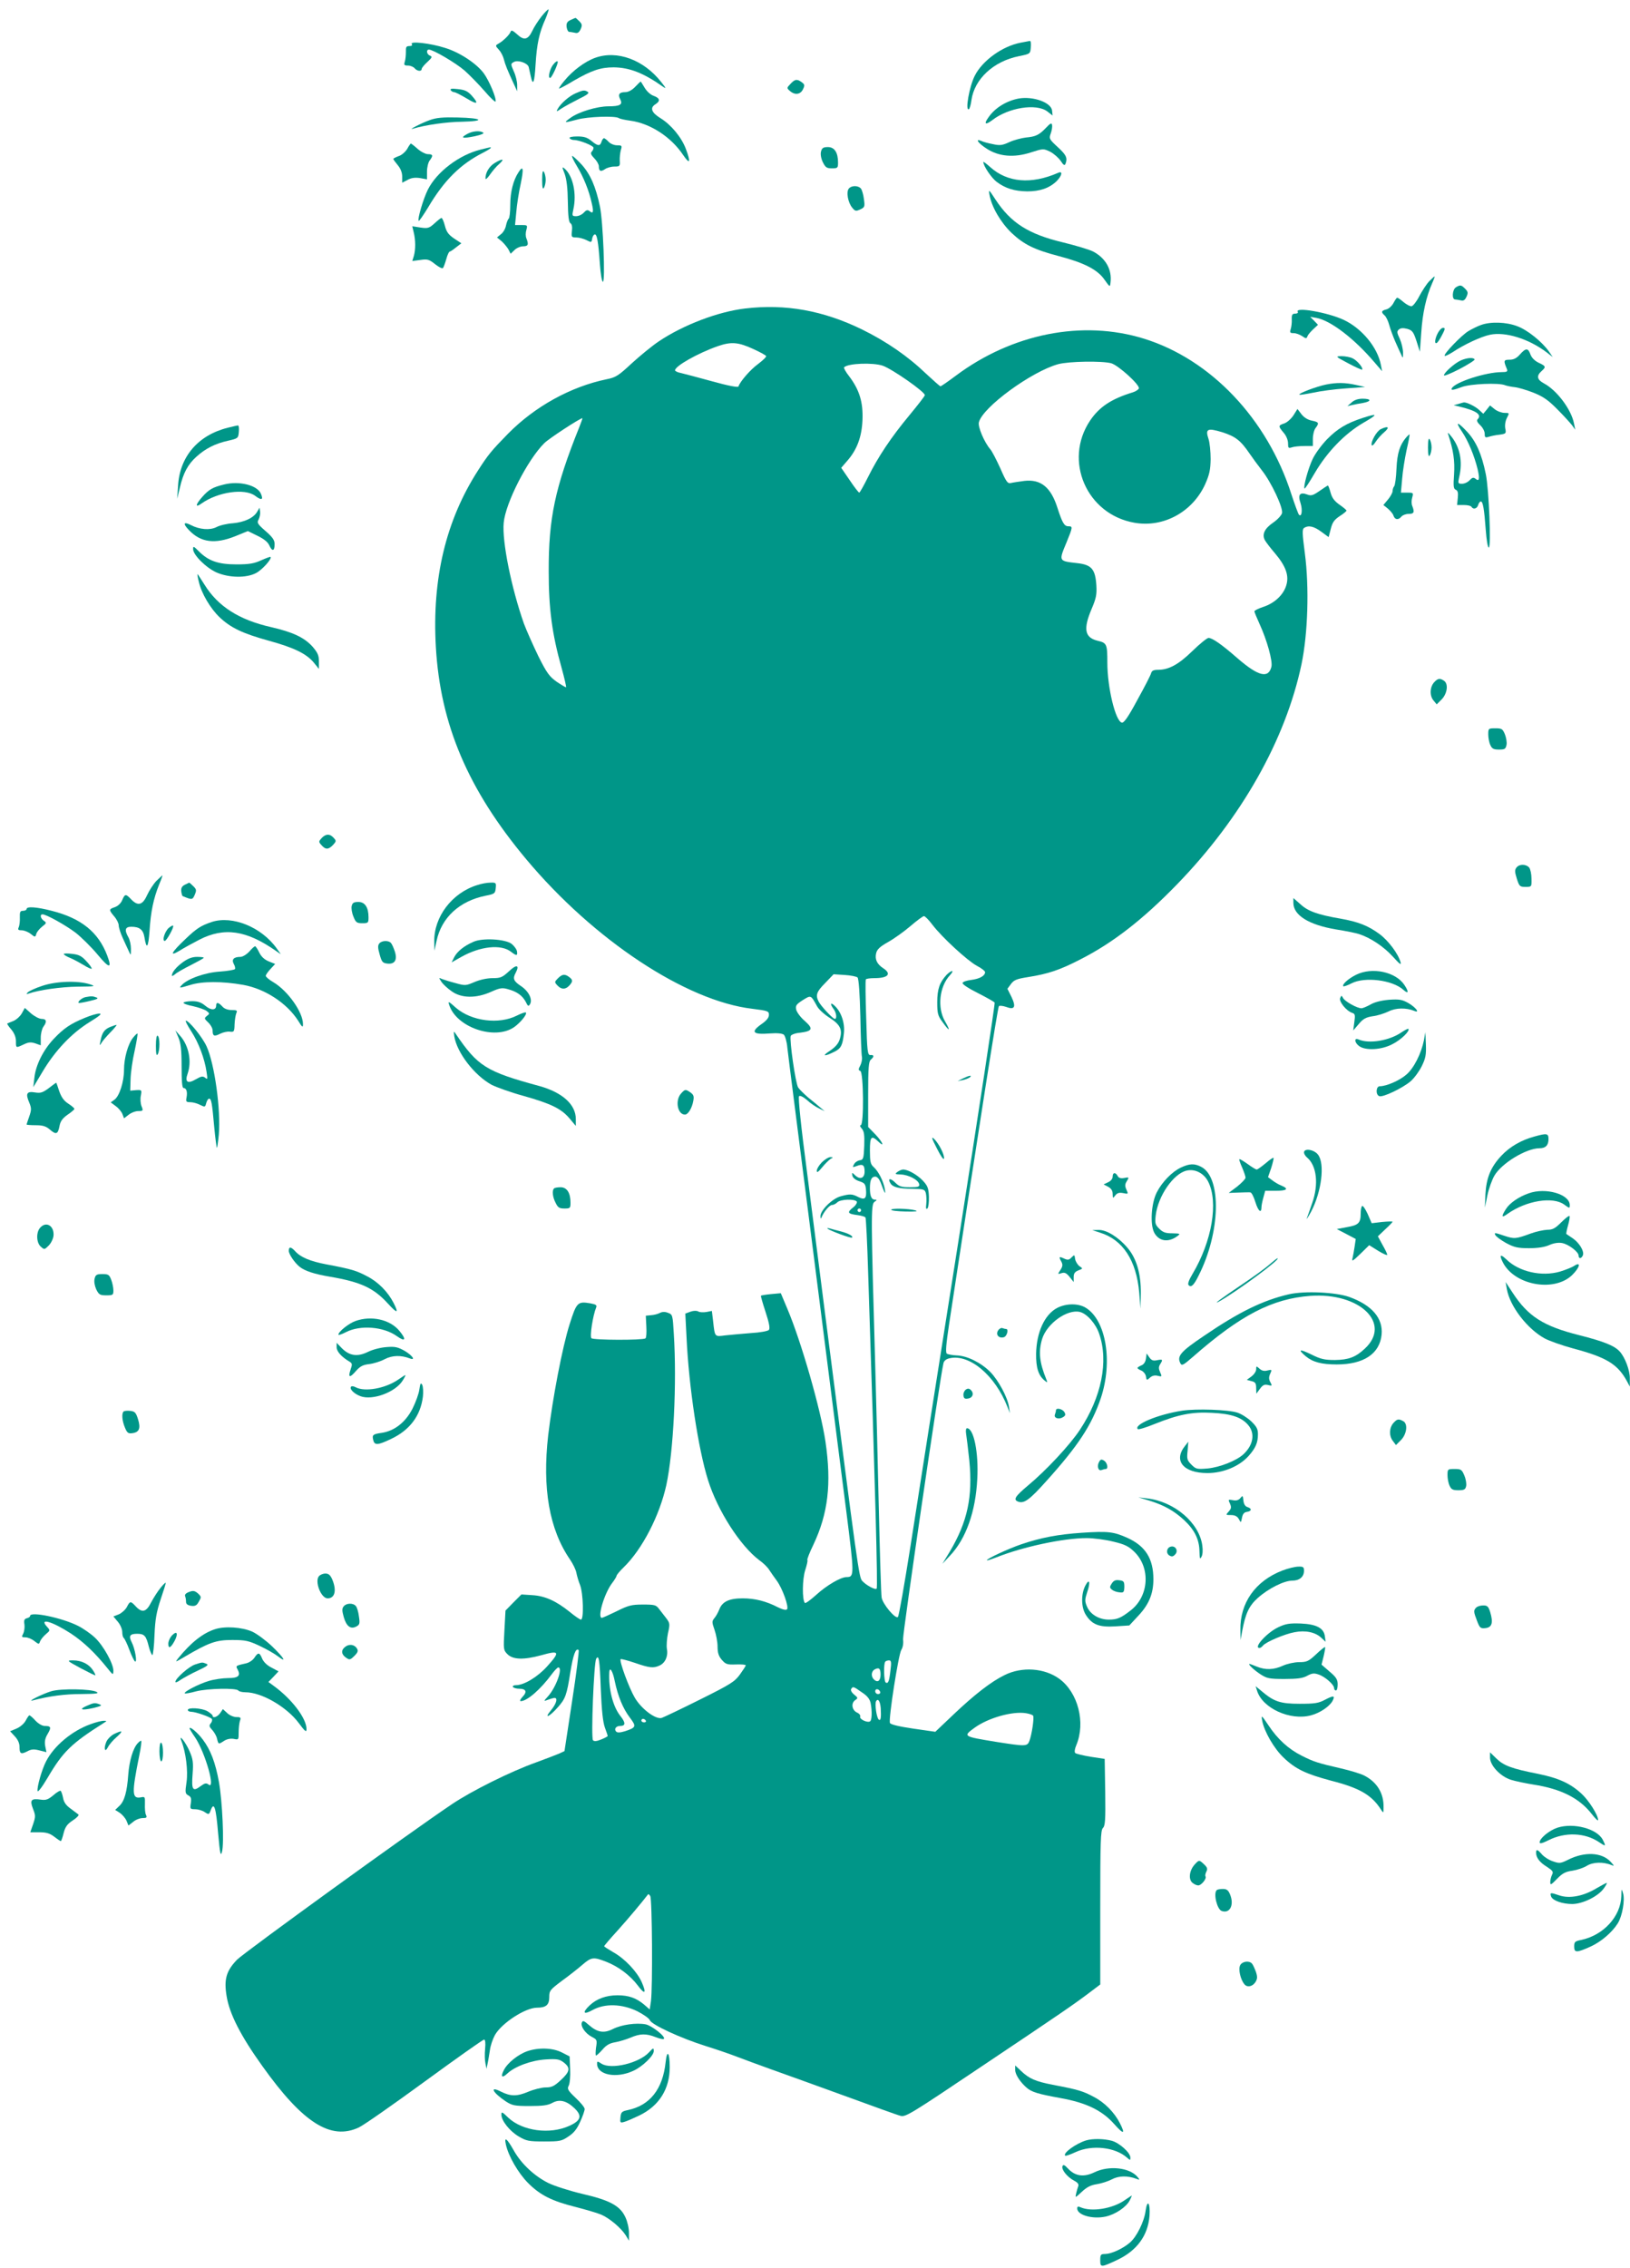 <?xml version="1.0" standalone="no"?>
<!DOCTYPE svg PUBLIC "-//W3C//DTD SVG 20010904//EN"
 "http://www.w3.org/TR/2001/REC-SVG-20010904/DTD/svg10.dtd">
<svg version="1.0" xmlns="http://www.w3.org/2000/svg"
 width="920pt" height="1280pt" viewBox="0 0 920 1280"
 preserveAspectRatio="xMidYMid meet">
<g transform="translate(0,1280) scale(0.1,-0.1)"
fill="#009688" stroke="none">
<path d="M3057 12708 c-19 -24 -43 -61 -53 -83 -24 -50 -47 -55 -86 -18 -24
21 -32 25 -36 14 -6 -17 -40 -51 -68 -67 -19 -11 -19 -12 2 -35 12 -13 24 -37
28 -54 7 -28 18 -57 59 -145 l16 -35 0 35 c0 19 -8 54 -19 77 -18 42 -18 43 0
53 23 13 77 -5 84 -28 2 -10 7 -32 11 -49 13 -63 22 -41 28 65 7 113 20 177
56 256 11 27 19 51 17 53 -2 2 -20 -15 -39 -39z"/>
<path d="M3220 12687 c-19 -9 -24 -18 -22 -39 2 -16 9 -28 15 -28 7 0 21 -3
32 -5 15 -4 23 1 32 20 10 22 9 29 -8 46 -10 10 -20 19 -21 18 -2 0 -14 -6
-28 -12z"/>
<path d="M5760 12559 c-103 -20 -215 -101 -258 -186 -31 -60 -56 -203 -33
-189 4 3 11 26 14 51 17 119 124 219 268 248 64 13 64 13 67 50 2 20 0 37 -5
36 -4 -1 -28 -5 -53 -10z"/>
<path d="M2324 12552 c5 -8 0 -12 -14 -12 -17 0 -20 -6 -19 -32 0 -18 -2 -43
-6 -55 -6 -20 -4 -23 18 -23 13 0 30 -7 37 -15 14 -17 40 -20 40 -4 0 5 14 23
32 39 27 25 29 30 15 36 -19 7 -23 34 -6 34 24 0 151 -75 201 -118 29 -26 80
-78 113 -116 32 -38 61 -64 62 -59 6 18 -36 118 -67 160 -41 55 -136 118 -219
143 -81 26 -198 39 -187 22z"/>
<path d="M3360 12474 c-59 -21 -128 -73 -174 -129 -21 -25 -34 -45 -30 -45 4
0 42 20 83 45 101 58 151 75 225 75 88 -1 167 -31 276 -108 22 -15 21 -12 -8
25 -99 126 -249 181 -372 137z"/>
<path d="M3122 12435 c-19 -24 -31 -75 -17 -75 9 0 46 81 43 92 -2 6 -14 -1
-26 -17z"/>
<path d="M4462 12327 c-22 -23 -22 -24 -4 -40 28 -25 60 -21 74 9 11 22 10 28
-7 40 -26 19 -38 18 -63 -9z"/>
<path d="M3585 12310 c-18 -19 -39 -30 -56 -30 -34 0 -43 -13 -28 -41 15 -29
-1 -39 -67 -39 -65 0 -169 -32 -214 -65 -40 -29 -39 -30 37 -10 60 17 214 22
235 9 7 -5 36 -11 65 -15 113 -15 231 -92 299 -194 38 -56 44 -42 15 35 -25
66 -83 136 -143 173 -52 32 -61 59 -28 79 28 18 25 34 -10 47 -17 5 -39 25
-51 45 -12 20 -22 36 -23 36 -1 0 -15 -13 -31 -30z"/>
<path d="M2544 12291 c4 -6 13 -11 19 -11 7 0 38 -16 70 -35 62 -38 72 -32 29
16 -22 24 -38 32 -76 36 -36 4 -47 3 -42 -6z"/>
<path d="M3250 12274 c-38 -16 -85 -58 -102 -88 -10 -18 -8 -18 23 3 19 12 63
36 97 53 45 22 60 33 50 39 -18 12 -27 11 -68 -7z"/>
<path d="M5750 12244 c-69 -13 -133 -52 -170 -105 -29 -40 -19 -47 22 -16 91
70 246 94 308 49 l31 -24 -3 28 c-5 46 -107 82 -188 68z"/>
<path d="M2425 12122 c-48 -17 -128 -59 -93 -48 70 21 189 38 275 39 137 3
117 21 -25 24 -82 2 -119 -1 -157 -15z"/>
<path d="M5905 12080 c-40 -42 -59 -51 -114 -56 -25 -3 -68 -14 -94 -26 -41
-19 -54 -20 -95 -11 -26 5 -55 13 -64 18 -37 15 -16 -14 31 -44 69 -45 155
-52 250 -21 69 22 70 22 108 4 21 -11 47 -34 59 -51 17 -26 23 -29 28 -17 12
32 5 49 -44 94 -48 44 -50 48 -39 78 6 17 9 38 7 47 -2 13 -10 10 -33 -15z"/>
<path d="M2637 12044 c-42 -23 -27 -27 42 -13 37 8 56 16 48 21 -19 12 -59 9
-90 -8z"/>
<path d="M3215 12020 c3 -5 14 -10 24 -10 31 0 111 -32 111 -44 0 -7 -5 -17
-11 -23 -7 -7 -3 -18 15 -36 14 -14 26 -35 26 -45 0 -28 10 -33 34 -17 11 8
35 15 53 15 31 0 33 2 31 33 -1 17 2 44 6 60 8 25 6 27 -21 27 -17 0 -38 9
-48 20 -10 11 -22 20 -26 20 -4 0 -11 -9 -14 -20 -8 -26 -21 -25 -57 5 -23 19
-41 25 -79 25 -31 0 -48 -4 -44 -10z"/>
<path d="M2298 11959 c-10 -16 -31 -35 -48 -40 -16 -6 -30 -13 -30 -16 0 -3
11 -18 25 -35 16 -19 25 -42 25 -64 l0 -35 31 16 c21 12 43 14 70 10 l39 -7 0
44 c0 23 7 52 15 62 21 28 19 36 -10 36 -13 0 -40 14 -58 30 -19 17 -36 30
-38 30 -2 0 -12 -14 -21 -31z"/>
<path d="M2713 11956 c-121 -30 -247 -125 -298 -226 -26 -52 -60 -168 -52
-176 3 -3 26 31 53 75 91 154 183 245 312 310 23 12 42 24 42 26 0 3 -1 5 -2
4 -2 0 -26 -6 -55 -13z"/>
<path d="M4634 11945 c-4 -15 0 -39 10 -60 15 -30 22 -35 51 -35 33 0 35 2 35
33 0 56 -20 87 -57 87 -26 0 -34 -5 -39 -25z"/>
<path d="M3256 11863 c38 -63 69 -140 84 -210 12 -50 8 -62 -13 -44 -11 8 -18
6 -32 -9 -10 -11 -29 -20 -43 -20 -23 0 -24 2 -16 38 20 88 -2 191 -50 231
-14 12 -14 8 1 -30 11 -31 17 -79 18 -157 1 -81 5 -116 15 -122 8 -5 11 -21 8
-44 -4 -34 -2 -36 25 -36 15 0 41 -7 57 -15 27 -14 29 -14 32 7 2 12 8 23 14
25 13 4 21 -38 30 -169 4 -54 11 -98 17 -98 14 0 1 340 -17 425 -23 110 -53
180 -102 235 -25 27 -50 50 -54 50 -5 0 7 -26 26 -57z"/>
<path d="M2792 11880 c-31 -19 -52 -54 -52 -87 0 -9 11 1 25 21 14 20 37 48
53 61 33 30 19 32 -26 5z"/>
<path d="M5550 11886 c0 -22 45 -89 75 -112 49 -37 100 -53 173 -54 71 0 124
18 165 57 31 31 37 60 10 48 -153 -67 -287 -55 -384 32 -22 20 -39 32 -39 29z"/>
<path d="M2926 11827 c-29 -44 -46 -111 -46 -183 0 -40 -4 -75 -9 -78 -4 -3
-11 -20 -15 -38 -3 -18 -16 -41 -29 -50 l-22 -18 27 -22 c14 -13 31 -34 38
-46 l12 -24 22 21 c12 12 34 21 49 21 28 0 32 10 18 45 -5 11 -5 32 0 48 7 26
6 27 -28 27 l-36 0 7 73 c3 39 14 111 25 160 18 87 14 107 -13 64z"/>
<path d="M3060 11785 c0 -42 3 -56 10 -45 5 8 10 29 10 45 0 17 -5 37 -10 45
-7 11 -10 -3 -10 -45z"/>
<path d="M4791 11736 c-16 -19 -5 -79 19 -108 16 -20 21 -21 45 -10 26 12 27
16 21 59 -3 25 -11 52 -17 59 -15 18 -53 18 -68 0z"/>
<path d="M5585 11700 c12 -68 63 -155 124 -214 70 -66 129 -95 266 -131 142
-37 219 -76 258 -132 32 -45 32 -45 35 -17 9 73 -28 138 -99 175 -22 11 -96
33 -165 50 -199 47 -299 111 -386 244 -37 57 -39 58 -33 25z"/>
<path d="M2452 11539 c-30 -27 -38 -29 -79 -23 l-46 7 8 -34 c11 -44 11 -97 1
-133 l-9 -29 46 6 c40 6 49 3 83 -24 20 -16 40 -26 44 -22 4 5 12 27 19 51 6
23 15 42 19 42 4 0 20 11 36 24 l30 23 -41 27 c-32 22 -43 37 -52 72 -6 24
-15 44 -19 44 -4 0 -22 -14 -40 -31z"/>
<path d="M8066 11212 c-15 -16 -39 -53 -55 -83 -15 -30 -35 -55 -43 -57 -8 -2
-29 9 -46 23 -16 14 -32 25 -36 25 -3 0 -12 -13 -21 -30 -8 -16 -27 -33 -40
-36 -29 -7 -31 -16 -10 -34 8 -7 20 -31 26 -54 6 -22 21 -63 33 -91 12 -27 27
-61 34 -75 10 -24 11 -24 11 10 0 19 -8 54 -18 77 -17 36 -18 43 -5 54 10 8
24 9 47 3 28 -8 35 -17 52 -69 l19 -60 8 110 c7 106 27 199 62 278 9 20 15 37
13 37 -2 0 -16 -13 -31 -28z"/>
<path d="M8218 11179 c-21 -12 -25 -69 -5 -69 6 0 21 -3 32 -5 15 -4 23 1 32
20 10 22 9 29 -8 46 -22 22 -27 22 -51 8z"/>
<path d="M4205 11059 c-152 -18 -347 -92 -486 -185 -39 -26 -108 -83 -154
-125 -73 -68 -89 -79 -140 -89 -204 -42 -406 -154 -557 -307 -94 -96 -113
-119 -170 -208 -181 -281 -260 -610 -238 -995 25 -439 182 -807 511 -1200 381
-455 901 -799 1276 -843 87 -11 93 -13 93 -34 0 -16 -13 -32 -40 -51 -66 -46
-53 -62 47 -54 40 3 68 0 77 -7 7 -6 17 -39 20 -74 4 -34 20 -163 36 -287 16
-124 47 -371 70 -550 23 -179 54 -426 70 -550 16 -124 47 -371 70 -550 23
-179 61 -482 86 -674 46 -364 47 -376 2 -376 -33 0 -113 -47 -172 -101 -31
-28 -60 -49 -63 -45 -16 16 -15 135 2 186 9 28 15 54 12 56 -3 3 12 42 34 87
83 176 103 344 68 582 -27 182 -137 565 -215 749 l-37 88 -55 -5 c-30 -3 -55
-7 -57 -9 -2 -2 10 -43 26 -92 20 -61 26 -92 19 -101 -6 -7 -50 -15 -102 -18
-51 -4 -117 -10 -145 -13 -60 -8 -58 -10 -68 79 l-7 59 -31 -6 c-18 -3 -38 -2
-46 3 -8 5 -26 5 -43 -1 l-30 -11 7 -136 c13 -278 66 -628 121 -803 54 -173
182 -372 290 -453 23 -16 48 -41 56 -55 9 -14 28 -41 42 -60 33 -45 70 -150
58 -162 -6 -6 -26 -1 -52 12 -66 34 -129 50 -198 50 -76 0 -115 -18 -132 -62
-7 -18 -20 -41 -29 -51 -13 -16 -13 -23 2 -65 9 -26 17 -68 17 -94 0 -35 6
-54 24 -75 22 -25 30 -28 80 -26 31 1 56 -1 55 -5 0 -4 -15 -27 -33 -52 -29
-40 -52 -55 -227 -142 -106 -53 -203 -99 -215 -103 -34 -9 -114 51 -151 114
-33 56 -89 208 -80 218 3 2 39 -7 80 -21 84 -29 105 -31 140 -15 32 15 49 53
41 94 -3 18 0 58 6 88 12 52 11 57 -9 84 -12 15 -30 39 -41 53 -17 23 -25 25
-92 25 -64 0 -82 -5 -148 -38 -41 -20 -79 -37 -83 -37 -27 0 13 136 57 195 14
18 26 38 26 42 0 5 18 27 40 48 105 102 203 292 241 465 40 186 60 573 42 854
-6 104 -7 108 -32 117 -17 7 -32 7 -46 0 -11 -6 -33 -12 -50 -13 l-30 -3 3
-61 c2 -34 0 -64 -5 -67 -18 -11 -294 -10 -305 1 -10 10 8 128 27 174 5 13 -2
17 -34 23 -71 12 -77 5 -116 -118 -41 -129 -96 -417 -121 -627 -34 -299 6
-531 124 -702 16 -24 32 -56 35 -73 3 -16 12 -48 21 -70 18 -47 22 -195 5
-195 -6 0 -35 20 -64 44 -76 61 -139 90 -211 94 l-61 4 -45 -45 -45 -46 -6
-111 c-6 -109 -6 -112 18 -136 31 -30 91 -32 190 -5 103 29 108 20 33 -63 -53
-59 -130 -106 -176 -106 -13 0 -20 -4 -17 -10 3 -5 19 -10 35 -10 39 0 47 -17
19 -46 -12 -13 -17 -24 -10 -24 36 0 112 66 176 153 15 20 31 37 36 37 28 0
-13 -114 -59 -164 -22 -24 -24 -28 -7 -21 11 4 28 10 38 12 28 8 21 -28 -15
-71 -41 -50 -5 -33 41 20 42 47 50 68 70 197 16 99 31 140 47 125 3 -4 -13
-133 -37 -288 l-43 -282 -30 -14 c-17 -7 -76 -30 -131 -50 -143 -51 -364 -161
-475 -236 -244 -164 -1170 -835 -1212 -877 -61 -63 -75 -111 -59 -206 16 -100
80 -225 202 -395 228 -320 386 -420 544 -346 28 13 195 130 373 260 178 130
328 236 334 236 7 0 9 -19 6 -52 -3 -29 -2 -66 2 -83 l6 -30 6 30 c4 17 9 50
13 75 3 25 16 63 28 85 38 68 172 155 238 155 51 0 69 16 69 59 0 37 4 42 72
93 40 29 92 70 116 91 50 43 62 44 134 16 69 -27 135 -77 178 -134 40 -54 50
-45 22 19 -27 60 -95 132 -159 168 -29 17 -53 32 -53 35 0 3 35 44 78 91 62
69 137 159 170 202 2 2 7 -2 12 -10 11 -17 14 -521 4 -593 l-7 -47 -31 27
c-45 38 -88 53 -151 53 -64 0 -118 -20 -157 -57 -44 -42 -35 -55 17 -26 69 38
165 35 252 -7 35 -18 68 -41 71 -51 10 -25 173 -101 317 -146 61 -19 139 -46
175 -60 36 -14 121 -45 190 -70 69 -24 255 -92 413 -149 159 -58 302 -110 319
-114 28 -9 57 9 456 277 454 304 524 352 615 421 l57 43 0 434 c0 375 2 436
15 449 13 13 15 45 13 203 l-3 187 -79 12 c-43 7 -83 17 -87 21 -6 6 -3 24 6
45 53 127 10 296 -96 374 -84 61 -211 70 -309 21 -76 -37 -170 -110 -290 -224
l-101 -96 -125 18 c-81 12 -128 23 -131 32 -9 22 48 386 64 412 9 14 13 37 10
60 -3 28 207 1469 228 1558 3 14 16 24 35 28 112 25 256 -96 326 -274 l14 -36
-5 35 c-8 55 -60 151 -106 198 -52 52 -130 91 -189 93 -25 1 -50 6 -56 10 -8
6 -4 53 12 161 174 1146 275 1793 282 1800 4 4 22 2 40 -4 49 -19 58 -1 31 56
l-23 46 20 27 c17 23 33 29 96 39 113 18 178 39 296 100 183 93 353 225 546
424 363 374 612 815 702 1242 36 173 44 433 19 624 -15 115 -16 138 -4 145 25
16 55 9 97 -22 l41 -30 12 46 c9 37 20 52 50 72 22 14 39 28 39 32 -1 3 -18
18 -40 33 -28 20 -42 38 -50 68 -6 22 -13 40 -15 40 -2 0 -24 -14 -48 -31 -36
-25 -47 -28 -68 -20 -42 16 -55 0 -39 -47 13 -40 7 -84 -9 -66 -4 5 -23 56
-42 114 -136 426 -455 762 -833 879 -346 107 -742 29 -1061 -209 -44 -33 -83
-60 -87 -60 -3 0 -39 32 -80 70 -103 99 -223 182 -363 251 -220 107 -431 145
-660 118z m52 -231 c35 -16 65 -33 67 -37 3 -4 -17 -24 -45 -45 -44 -32 -102
-99 -111 -127 -2 -7 -62 5 -148 29 -80 22 -160 43 -177 47 -18 3 -33 11 -33
15 0 24 127 96 240 136 78 27 117 24 207 -18z m2015 -78 c41 -12 162 -122 156
-142 -3 -7 -18 -17 -34 -22 -121 -37 -189 -82 -241 -159 -152 -226 -20 -530
250 -577 164 -29 328 61 399 217 24 54 30 81 31 142 0 42 -5 93 -12 114 -19
57 -6 63 77 38 75 -24 104 -46 155 -121 17 -25 48 -67 69 -94 54 -68 121 -212
114 -242 -4 -13 -26 -37 -51 -54 -48 -33 -63 -66 -46 -98 6 -11 31 -44 56 -73
62 -73 82 -127 65 -182 -16 -54 -66 -101 -130 -122 -27 -9 -50 -20 -50 -25 0
-4 13 -36 29 -71 42 -91 75 -210 67 -242 -17 -68 -74 -53 -190 47 -89 78 -143
116 -165 116 -8 0 -49 -33 -91 -74 -78 -76 -133 -106 -194 -106 -25 0 -35 -5
-39 -19 -2 -10 -37 -78 -77 -150 -52 -97 -76 -131 -88 -129 -36 7 -82 198 -82
339 0 104 -3 111 -55 123 -73 18 -82 66 -34 179 26 61 30 82 27 134 -6 91 -27
116 -108 125 -106 12 -105 10 -60 118 35 86 36 90 10 90 -23 0 -34 19 -61 102
-37 118 -94 165 -188 154 -30 -4 -64 -9 -76 -12 -18 -4 -26 7 -59 83 -22 48
-47 97 -57 108 -34 40 -71 127 -64 152 21 85 298 287 448 328 61 16 246 19
299 5z m-1289 -14 c55 -20 237 -147 237 -166 0 -5 -39 -55 -86 -112 -104 -125
-178 -236 -235 -351 -24 -48 -46 -87 -49 -87 -4 0 -28 31 -54 70 l-48 70 32
37 c57 64 84 137 88 233 4 100 -17 169 -74 245 -20 25 -33 49 -30 52 22 23
164 28 219 9z m-1714 -348 c-136 -339 -173 -512 -172 -813 0 -211 19 -354 73
-545 16 -58 27 -106 25 -108 -2 -2 -25 12 -52 30 -41 29 -56 48 -104 144 -30
62 -67 145 -82 185 -71 202 -124 464 -114 569 10 111 135 356 229 449 27 27
202 141 215 141 2 0 -7 -24 -18 -52z m1994 -2807 c54 -71 197 -202 250 -231
26 -13 47 -30 47 -36 0 -21 -31 -38 -78 -44 -25 -3 -47 -10 -49 -17 -3 -7 34
-31 86 -57 49 -25 92 -49 95 -54 3 -5 -89 -610 -204 -1343 -116 -734 -238
-1509 -271 -1724 -34 -214 -65 -394 -71 -400 -13 -14 -86 72 -92 110 -3 17
-10 246 -16 510 -6 264 -15 622 -20 795 -24 837 -25 912 -5 927 16 11 16 13 3
13 -19 0 -28 20 -28 65 0 46 9 65 30 65 11 0 22 -13 30 -32 24 -65 30 -75 24
-38 -8 45 -36 100 -63 124 -18 16 -21 31 -21 93 0 80 8 88 47 51 39 -37 25 -3
-17 41 l-40 41 0 184 c0 151 3 186 15 196 20 17 19 28 -2 26 -16 -1 -19 17
-24 209 -4 116 -5 213 -2 218 2 4 24 7 48 7 78 0 99 24 50 56 -35 23 -48 50
-40 84 5 22 20 37 68 64 34 19 91 60 126 90 36 31 70 56 76 56 6 0 28 -22 48
-49z m-423 -297 c7 -7 13 -94 16 -220 2 -115 6 -218 9 -229 2 -12 -2 -33 -9
-47 -12 -23 -12 -27 0 -32 18 -7 21 -306 2 -306 -6 0 -4 -8 6 -19 13 -15 16
-34 14 -97 -3 -73 -5 -79 -26 -82 -12 -2 -27 -12 -32 -23 -10 -17 -8 -18 16
-9 33 13 44 6 44 -31 0 -37 -24 -48 -52 -23 -20 19 -20 19 -17 -1 3 -12 17
-24 39 -31 31 -10 35 -16 38 -49 4 -49 -7 -59 -44 -40 -35 18 -47 18 -99 4
-48 -13 -115 -80 -114 -112 0 -15 2 -17 6 -7 12 31 45 70 59 70 9 0 22 7 30
15 18 18 99 20 110 4 3 -6 -6 -22 -22 -34 -34 -27 -30 -35 25 -42 23 -3 44 -9
46 -14 3 -4 10 -144 15 -311 41 -1251 55 -1777 48 -1783 -8 -9 -59 19 -81 43
-19 20 -24 57 -208 1492 -27 217 -75 584 -104 815 -34 258 -51 423 -45 429 5
5 23 -3 45 -22 19 -18 50 -39 68 -47 l32 -16 -25 21 c-14 12 -44 37 -68 56
-23 20 -49 45 -57 57 -15 23 -50 269 -42 291 3 7 26 16 52 18 71 9 77 22 28
66 -24 20 -45 49 -49 64 -5 23 0 30 37 54 47 29 45 30 81 -35 9 -17 41 -46 71
-65 61 -39 74 -68 56 -123 -8 -24 -26 -44 -58 -65 -46 -30 -26 -31 31 -2 35
18 44 36 51 102 7 58 -15 123 -54 158 -22 20 -25 8 -4 -20 16 -21 20 -56 7
-56 -11 0 -77 71 -91 97 -19 37 -13 56 37 106 l47 49 62 -4 c35 -2 68 -9 73
-14z m20 -1314 c0 -5 -4 -10 -10 -10 -5 0 -10 5 -10 10 0 6 5 10 10 10 6 0 10
-4 10 -10z m-1469 -2703 c5 -120 12 -185 23 -216 9 -24 16 -45 16 -48 0 -2
-16 -11 -36 -19 -26 -11 -40 -12 -47 -5 -12 12 5 439 18 460 15 26 20 -6 26
-172z m1635 107 c-7 -63 -13 -77 -27 -69 -10 7 -13 108 -2 118 3 4 13 7 21 7
12 0 14 -10 8 -56z m-56 -24 c0 -34 -15 -47 -35 -30 -20 17 -19 47 2 59 24 13
33 5 33 -29z m-1500 -38 c18 -86 47 -155 85 -205 38 -50 36 -56 -28 -77 -27
-8 -42 -9 -49 -2 -14 14 -1 32 22 32 32 0 32 18 1 57 -42 53 -67 153 -62 246
2 35 20 6 31 -51z m1394 -62 c31 -20 45 -38 50 -61 9 -46 7 -97 -3 -103 -15
-10 -61 12 -56 26 3 7 -5 18 -17 23 -29 13 -36 52 -12 70 18 12 17 14 -5 32
-14 11 -21 25 -17 31 10 16 12 16 60 -18z m104 2 c2 -7 -3 -12 -12 -12 -9 0
-16 7 -16 16 0 17 22 14 28 -4z m3 -92 c3 -52 0 -72 -10 -65 -13 7 -25 90 -16
105 11 18 23 -1 26 -40z m860 -42 c7 -11 -7 -106 -21 -143 -12 -31 -21 -31
-187 -5 -189 31 -189 31 -122 80 76 55 212 94 289 82 19 -3 38 -9 41 -14z
m-2186 -28 c3 -5 -1 -10 -9 -10 -9 0 -16 5 -16 10 0 6 4 10 9 10 6 0 13 -4 16
-10z"/>
<path d="M5342 7298 c-39 -43 -52 -80 -52 -154 0 -63 3 -76 30 -112 40 -56 47
-53 14 4 -45 77 -32 197 28 261 12 13 17 23 11 23 -5 0 -19 -10 -31 -22z"/>
<path d="M5435 6714 l-30 -15 30 6 c17 4 34 11 40 16 13 13 -5 10 -40 -7z"/>
<path d="M5288 6319 c21 -42 38 -67 40 -57 4 21 -30 87 -57 112 -16 14 -12 1
17 -55z"/>
<path d="M5066 6187 c-17 -12 -15 -14 19 -15 44 -2 99 -31 103 -55 3 -14 -5
-17 -53 -17 -47 0 -60 4 -82 26 -27 27 -45 25 -27 -4 14 -22 45 -30 126 -31
63 -1 68 -3 74 -26 3 -14 4 -41 2 -60 -3 -24 -1 -32 7 -24 5 5 9 35 8 66 -2
48 -7 61 -35 91 -32 33 -83 62 -111 62 -7 0 -21 -6 -31 -13z"/>
<path d="M5030 5973 c0 -5 37 -9 83 -10 56 -1 73 1 52 7 -39 10 -135 12 -135
3z"/>
<path d="M4639 6241 c-16 -16 -29 -38 -29 -48 0 -13 8 -8 31 20 16 20 38 41
47 47 16 9 16 9 -1 10 -10 0 -32 -13 -48 -29z"/>
<path d="M4670 5867 c11 -11 134 -57 139 -51 8 8 -19 23 -64 35 -22 5 -49 13
-60 16 -11 3 -18 3 -15 0z"/>
<path d="M7325 11040 c3 -5 -3 -10 -14 -10 -17 0 -21 -6 -20 -32 1 -18 -2 -43
-6 -55 -6 -20 -4 -23 17 -23 13 0 34 -8 48 -17 20 -14 24 -15 29 -2 2 8 17 26
32 40 l28 26 -22 23 -22 22 35 -6 c81 -15 214 -117 328 -251 l43 -50 -7 35
c-18 98 -106 206 -210 255 -90 42 -278 75 -259 45z"/>
<path d="M8359 10966 c-20 -7 -52 -23 -72 -35 -39 -24 -141 -130 -133 -139 3
-3 23 7 44 20 66 44 160 88 212 99 86 18 217 -22 319 -99 l35 -27 -22 32 c-39
55 -121 121 -178 142 -62 24 -150 27 -205 7z"/>
<path d="M8115 10920 c-17 -33 -20 -64 -5 -55 6 4 19 24 30 46 17 32 18 39 5
39 -8 0 -21 -13 -30 -30z"/>
<path d="M8579 10800 c-19 -22 -36 -30 -59 -30 -33 0 -35 -5 -15 -52 6 -15 1
-18 -31 -18 -89 -1 -257 -55 -279 -90 -9 -14 6 -13 56 6 48 18 210 25 244 10
11 -4 36 -9 55 -11 19 -2 67 -16 105 -31 55 -22 84 -42 135 -94 36 -36 73 -77
83 -90 l18 -25 -7 35 c-15 78 -95 186 -169 226 -40 21 -44 43 -15 69 27 24 26
29 -16 48 -22 11 -39 28 -46 47 -13 37 -26 37 -59 0z"/>
<path d="M7609 10750 c41 -22 77 -38 79 -36 8 9 -29 53 -54 64 -14 7 -42 12
-62 12 -36 -1 -36 -1 37 -40z"/>
<path d="M8245 10766 c-34 -15 -95 -69 -95 -84 0 -6 40 11 89 36 49 26 87 50
84 54 -7 12 -44 9 -78 -6z"/>
<path d="M7485 10630 c-51 -10 -158 -50 -151 -57 2 -3 37 3 78 11 40 9 123 20
183 24 l110 8 -53 12 c-59 13 -107 14 -167 2z"/>
<path d="M7629 10529 l-24 -21 25 6 c14 3 42 9 63 12 49 9 48 24 -2 24 -25 0
-47 -7 -62 -21z"/>
<path d="M8230 10520 l-25 -7 30 -7 c97 -23 131 -46 105 -72 -7 -7 -2 -18 15
-34 14 -13 25 -34 25 -48 0 -21 3 -23 23 -17 12 4 39 10 61 12 36 5 38 7 32
35 -3 18 0 41 9 59 15 29 15 29 -13 29 -16 0 -41 9 -56 21 l-26 21 -19 -24
-19 -23 -24 22 c-21 20 -71 44 -86 42 -4 -1 -18 -4 -32 -9z"/>
<path d="M7301 10457 c-12 -19 -35 -40 -51 -46 -36 -12 -37 -15 -5 -53 15 -17
25 -42 25 -60 0 -27 2 -29 23 -22 12 4 43 7 70 7 l47 0 0 41 c0 23 7 50 15 60
22 29 19 34 -20 42 -22 4 -44 17 -59 36 l-23 30 -22 -35z"/>
<path d="M7690 10441 c-89 -29 -141 -60 -200 -120 -30 -31 -67 -81 -81 -111
-25 -52 -54 -158 -46 -167 3 -2 29 38 58 88 70 119 169 222 274 283 85 49 84
56 -5 27z"/>
<path d="M8251 10365 c36 -53 71 -139 89 -213 13 -56 9 -72 -13 -53 -11 8 -18
6 -32 -9 -10 -11 -29 -20 -43 -20 -23 0 -24 2 -16 38 21 89 4 170 -47 232 -17
21 -20 21 -14 5 28 -86 37 -146 32 -222 -5 -68 -3 -82 10 -87 11 -5 14 -17 11
-46 l-4 -40 38 0 c20 0 40 -4 43 -10 10 -17 32 -11 38 10 3 11 10 20 15 20 12
0 19 -41 28 -162 4 -54 11 -98 17 -98 14 0 1 329 -17 415 -23 113 -55 184
-104 237 -56 60 -71 62 -31 3z"/>
<path d="M1285 10386 c-167 -42 -271 -163 -280 -328 l-5 -73 15 62 c19 83 45
132 94 176 51 46 106 74 179 90 56 13 57 14 60 50 2 20 0 37 -5 36 -4 0 -30
-6 -58 -13z"/>
<path d="M7793 10378 c-23 -11 -57 -71 -51 -90 2 -6 12 2 22 18 10 16 32 41
50 56 32 28 21 36 -21 16z"/>
<path d="M7938 10333 c-37 -43 -52 -89 -56 -178 -2 -49 -8 -94 -13 -99 -5 -6
-9 -18 -9 -27 0 -10 -12 -31 -26 -48 l-26 -31 25 -20 c14 -12 29 -29 32 -40 8
-24 28 -26 45 -5 7 8 25 15 41 15 30 0 34 9 20 45 -5 11 -5 32 0 48 7 26 6 27
-28 27 l-36 0 7 78 c3 42 15 115 25 162 11 47 18 86 17 88 -2 1 -10 -6 -18
-15z"/>
<path d="M8060 10275 c0 -42 3 -56 10 -45 5 8 10 29 10 45 0 17 -5 37 -10 45
-7 11 -10 -3 -10 -45z"/>
<path d="M1265 10066 c-65 -16 -86 -28 -124 -71 -39 -44 -40 -63 -3 -36 92 65
243 87 302 43 37 -28 48 -23 32 13 -22 48 -123 72 -207 51z"/>
<path d="M1452 9913 c-19 -35 -72 -60 -138 -66 -33 -2 -75 -12 -93 -22 -36
-18 -94 -14 -144 12 -41 21 -46 8 -11 -28 67 -71 147 -81 262 -35 l71 29 55
-27 c37 -18 59 -36 67 -56 16 -34 29 -30 29 10 0 22 -12 39 -51 73 -46 40 -50
47 -39 66 6 12 10 32 8 44 l-3 22 -13 -22z"/>
<path d="M1090 9701 c0 -33 74 -106 133 -132 70 -30 167 -32 222 -3 35 18 91
81 82 91 -2 2 -26 -7 -53 -19 -39 -18 -67 -23 -139 -23 -103 0 -158 19 -213
74 -29 29 -32 31 -32 12z"/>
<path d="M1122 9518 c14 -65 66 -153 118 -202 64 -60 130 -91 278 -132 142
-39 211 -73 253 -123 l29 -36 0 43 c0 34 -7 49 -37 84 -47 51 -111 81 -233
109 -181 41 -300 117 -376 240 -20 32 -38 59 -39 59 -2 0 1 -19 7 -42z"/>
<path d="M8095 8950 c-25 -27 -27 -76 -4 -103 l18 -22 27 27 c32 32 40 86 16
105 -24 17 -36 16 -57 -7z"/>
<path d="M8400 8655 c0 -19 5 -46 12 -60 9 -20 18 -25 48 -25 33 0 38 3 43 26
3 15 -2 42 -9 60 -13 31 -18 34 -54 34 -39 0 -40 -1 -40 -35z"/>
<path d="M1815 8070 c-17 -19 -17 -21 0 -40 23 -26 39 -25 65 2 18 20 19 23 3
40 -21 24 -45 23 -68 -2z"/>
<path d="M8560 7905 c-11 -13 -11 -25 1 -63 14 -44 17 -47 49 -47 35 0 35 0
34 47 0 25 -6 53 -13 62 -17 20 -55 21 -71 1z"/>
<path d="M882 7828 c-17 -18 -40 -54 -52 -80 -25 -56 -52 -63 -90 -23 -30 32
-35 31 -50 -4 -7 -18 -24 -34 -41 -40 -35 -12 -36 -15 -4 -53 14 -16 25 -39
25 -50 0 -12 10 -44 23 -72 13 -28 28 -62 35 -76 10 -24 11 -23 11 15 0 22 -6
51 -14 65 -24 42 -19 60 16 60 46 0 67 -16 74 -58 12 -74 22 -62 29 35 7 108
22 181 54 261 12 28 20 52 19 52 -2 0 -17 -15 -35 -32z"/>
<path d="M1043 7807 c-16 -8 -22 -19 -20 -37 2 -14 5 -26 8 -27 53 -22 55 -22
68 7 11 26 10 31 -8 49 -12 12 -22 20 -23 20 -2 -1 -13 -6 -25 -12z"/>
<path d="M2693 7805 c-142 -44 -244 -179 -242 -318 l1 -52 12 55 c28 132 129
225 276 255 52 10 55 13 58 43 3 30 2 32 -30 31 -18 0 -52 -6 -75 -14z"/>
<path d="M7300 7705 c0 -70 87 -124 240 -150 52 -8 111 -20 130 -26 65 -21
139 -70 191 -127 39 -43 49 -51 44 -32 -14 49 -69 122 -119 159 -64 47 -119
69 -221 87 -128 22 -183 42 -225 81 l-40 35 0 -27z"/>
<path d="M1985 7687 c-3 -12 1 -39 10 -60 13 -33 19 -37 50 -37 33 0 35 2 35
33 0 56 -20 87 -57 87 -26 0 -34 -5 -38 -23z"/>
<path d="M150 7670 c0 -5 -9 -10 -20 -10 -16 0 -19 -6 -18 -37 1 -21 -2 -46
-6 -55 -7 -15 -3 -18 17 -18 13 0 36 -9 50 -20 25 -20 26 -20 32 0 3 11 18 29
33 41 25 19 26 22 9 33 -19 14 -23 36 -7 36 21 0 127 -59 186 -103 33 -26 89
-81 124 -123 67 -81 84 -83 55 -6 -50 132 -147 210 -313 252 -85 22 -142 26
-142 10z"/>
<path d="M1195 7597 c-62 -21 -85 -36 -148 -96 -80 -76 -94 -102 -35 -67 23
15 75 43 113 63 141 72 266 54 435 -65 l25 -17 -22 31 c-86 122 -251 189 -368
151z"/>
<path d="M952 7563 c-22 -20 -39 -73 -22 -73 10 0 54 79 47 86 -2 3 -13 -3
-25 -13z"/>
<path d="M2672 7485 c-53 -23 -91 -54 -108 -86 l-15 -30 53 30 c108 61 226 74
282 30 31 -24 38 -24 34 2 -2 12 -16 31 -31 43 -37 27 -165 34 -215 11z"/>
<path d="M2141 7476 c-9 -11 -9 -25 2 -63 12 -43 17 -48 45 -51 41 -4 56 22
40 70 -6 18 -15 39 -21 46 -13 16 -52 15 -66 -2z"/>
<path d="M1407 7430 c-15 -16 -37 -30 -50 -30 -37 0 -51 -14 -38 -39 7 -12 10
-25 7 -30 -3 -4 -41 -11 -85 -14 -83 -5 -184 -41 -216 -77 -16 -17 -13 -17 47
1 68 22 183 22 301 1 122 -22 245 -102 309 -201 24 -39 28 -42 28 -20 0 67
-86 188 -167 236 -23 13 -43 30 -43 36 0 6 12 23 27 39 l26 28 -37 15 c-24 10
-42 27 -53 50 -9 19 -20 35 -23 35 -4 0 -19 -13 -33 -30z"/>
<path d="M360 7416 c0 -4 16 -14 36 -22 20 -8 54 -27 76 -40 22 -14 42 -23 45
-21 3 3 -10 22 -29 42 -27 30 -43 38 -81 42 -26 3 -47 3 -47 -1z"/>
<path d="M1032 7370 c-37 -27 -62 -57 -62 -76 0 -4 8 0 18 8 9 9 50 32 90 52
39 20 72 38 72 41 0 3 -17 5 -38 5 -27 0 -51 -9 -80 -30z"/>
<path d="M2873 7319 c-38 -35 -48 -39 -93 -39 -31 0 -72 -9 -102 -22 -49 -21
-53 -21 -107 -6 -31 8 -65 19 -76 23 -19 9 -19 8 -4 -15 9 -14 35 -38 58 -54
55 -40 139 -41 223 -3 49 22 63 24 94 15 52 -14 82 -36 101 -71 13 -27 16 -28
25 -13 15 27 -9 74 -54 103 -40 27 -45 41 -27 74 23 44 4 48 -38 8z"/>
<path d="M7654 7299 c-43 -21 -81 -55 -72 -65 3 -2 24 5 47 17 74 38 230 19
292 -37 29 -26 32 -12 6 27 -49 75 -183 103 -273 58z"/>
<path d="M3149 7279 c-20 -20 -20 -22 -3 -40 22 -24 46 -24 67 -1 21 23 21 32
0 48 -25 19 -40 17 -64 -7z"/>
<path d="M237 7236 c-37 -12 -73 -29 -80 -36 -10 -10 -9 -12 5 -7 56 20 184
38 276 39 102 1 105 2 67 14 -67 21 -190 17 -268 -10z"/>
<path d="M483 7173 c-23 -4 -53 -33 -35 -33 6 0 34 5 62 12 39 9 48 14 34 19
-21 8 -28 8 -61 2z"/>
<path d="M7564 7167 c-7 -20 35 -72 68 -83 16 -5 18 -12 12 -52 l-6 -47 31 36
c24 29 40 38 78 44 27 3 67 16 90 27 41 21 100 22 146 3 34 -14 7 21 -35 45
-34 19 -50 22 -108 18 -45 -4 -81 -13 -105 -27 -20 -11 -43 -21 -51 -21 -24 0
-92 38 -103 57 -9 17 -10 17 -17 0z"/>
<path d="M1036 7142 c-3 -5 21 -14 53 -20 31 -7 66 -19 77 -27 18 -14 18 -16
2 -28 -16 -13 -16 -15 7 -37 14 -13 25 -33 25 -45 0 -32 9 -36 42 -19 16 8 41
14 55 12 24 -3 26 0 27 42 1 25 6 53 10 63 7 14 3 17 -26 17 -22 0 -42 7 -53
20 -22 24 -35 26 -35 5 0 -27 -29 -28 -61 -1 -23 19 -42 26 -74 26 -24 0 -46
-4 -49 -8z"/>
<path d="M2535 7130 c39 -127 256 -202 366 -127 36 25 76 74 67 83 -3 3 -26
-5 -50 -17 -102 -52 -257 -32 -345 44 -41 37 -45 38 -38 17z"/>
<path d="M123 7081 c-10 -17 -31 -36 -48 -43 -16 -6 -32 -13 -34 -14 -2 -2 8
-17 23 -34 17 -21 26 -43 26 -66 0 -39 -1 -39 44 -18 27 13 40 14 65 6 l31
-11 0 43 c0 23 7 51 15 62 21 28 18 44 -10 44 -13 0 -40 14 -60 31 l-35 31
-17 -31z"/>
<path d="M479 7056 c-81 -33 -119 -59 -175 -118 -60 -63 -103 -150 -110 -221
l-6 -52 54 90 c70 117 162 214 262 276 60 37 74 49 56 49 -14 0 -50 -11 -81
-24z"/>
<path d="M1080 6979 c41 -63 75 -153 86 -229 6 -40 6 -44 -8 -32 -13 10 -22 9
-53 -9 -46 -27 -63 -16 -46 32 24 69 7 156 -40 211 l-29 33 17 -40 c13 -30 18
-69 18 -162 0 -86 3 -123 11 -123 16 0 23 -21 17 -53 -5 -24 -2 -27 21 -27 15
0 40 -7 55 -15 28 -14 29 -13 35 10 4 14 11 25 16 25 13 0 17 -24 29 -159 6
-63 13 -116 15 -118 2 -2 7 31 11 74 12 141 -24 400 -69 498 -23 51 -99 145
-117 145 -5 0 9 -27 31 -61z"/>
<path d="M623 7005 c-34 -14 -47 -32 -56 -80 -6 -27 -5 -28 6 -10 6 11 29 37
50 59 21 21 36 40 35 42 -2 1 -17 -4 -35 -11z"/>
<path d="M7910 6974 c-68 -47 -183 -66 -242 -40 -27 12 -23 -19 4 -38 37 -26
127 -21 188 12 48 24 100 75 89 86 -2 2 -20 -7 -39 -20z"/>
<path d="M2564 6952 c15 -93 114 -221 211 -274 28 -14 108 -43 178 -62 156
-44 214 -72 261 -127 l36 -43 0 39 c0 82 -76 150 -205 186 -302 82 -348 111
-473 295 -11 17 -12 15 -8 -14z"/>
<path d="M751 6944 c-29 -36 -51 -116 -51 -181 0 -68 -26 -149 -54 -169 l-21
-15 28 -21 c16 -11 33 -32 38 -45 l9 -24 26 20 c15 12 39 21 55 21 27 0 28 2
18 27 -6 15 -8 43 -4 60 6 32 5 33 -27 31 l-33 -3 2 66 c1 36 11 108 23 159
11 51 18 95 16 97 -2 2 -13 -8 -25 -23z"/>
<path d="M8037 6930 c-15 -75 -57 -159 -100 -195 -38 -33 -112 -65 -149 -65
-22 0 -25 -48 -3 -56 20 -8 133 46 178 85 20 18 48 56 62 85 22 45 25 64 23
122 l-3 69 -8 -45z"/>
<path d="M880 6898 c0 -44 3 -59 10 -48 13 20 13 97 0 105 -6 4 -10 -17 -10
-57z"/>
<path d="M275 6659 c-34 -25 -46 -29 -77 -24 -47 8 -55 -6 -33 -57 13 -32 13
-41 0 -79 -8 -23 -15 -43 -15 -45 0 -2 23 -4 51 -4 40 0 58 -5 81 -25 35 -30
45 -26 54 21 5 27 17 43 45 63 21 14 38 29 39 33 0 4 -16 18 -35 30 -25 16
-39 37 -51 71 -8 26 -16 47 -17 47 -1 0 -20 -14 -42 -31z"/>
<path d="M3844 6629 c-35 -39 -20 -119 22 -119 18 0 40 37 47 77 5 26 2 35
-16 48 -28 19 -30 19 -53 -6z"/>
<path d="M8660 6386 c-74 -20 -138 -57 -186 -108 -60 -64 -85 -125 -90 -218
l-3 -75 14 69 c8 38 26 88 40 112 41 70 180 154 254 154 35 0 51 17 51 52 0
32 -9 34 -80 14z"/>
<path d="M7360 6296 c0 -7 7 -19 16 -27 56 -46 68 -152 30 -259 -12 -36 -26
-74 -30 -85 -4 -11 7 6 24 37 59 112 79 271 39 322 -22 29 -79 38 -79 12z"/>
<path d="M7143 6235 c-23 -19 -45 -35 -50 -35 -5 0 -28 14 -51 31 -24 17 -45
30 -47 27 -2 -2 5 -23 16 -47 10 -24 19 -49 19 -57 0 -7 -21 -29 -47 -50 l-48
-36 55 2 c30 1 60 2 67 1 7 0 20 -26 29 -56 16 -51 34 -65 34 -27 0 9 5 34 11
55 l10 37 59 0 c65 0 76 11 33 29 -16 6 -39 20 -52 30 l-24 18 18 52 c9 29 15
54 13 57 -3 2 -23 -12 -45 -31z"/>
<path d="M6665 6211 c-49 -23 -106 -81 -136 -140 -31 -61 -39 -181 -14 -228
27 -49 80 -56 130 -19 19 14 17 15 -28 16 -38 0 -53 5 -74 26 -23 23 -25 31
-20 75 13 110 101 237 175 253 47 11 97 -15 121 -62 59 -116 22 -336 -88 -521
-21 -35 -29 -57 -22 -64 14 -14 29 -1 56 54 124 244 131 554 15 614 -38 20
-66 19 -115 -4z"/>
<path d="M6280 6160 c0 -12 -10 -25 -26 -32 l-25 -12 25 -13 c18 -10 26 -22
26 -41 1 -26 1 -26 15 -8 11 14 22 17 44 13 29 -6 30 -6 19 19 -9 19 -9 30 0
45 16 26 16 27 -14 21 -18 -3 -30 0 -36 12 -12 22 -28 20 -28 -4z"/>
<path d="M3127 6093 c-12 -11 -8 -49 9 -81 13 -27 21 -32 50 -32 32 0 34 2 34
33 0 55 -20 87 -56 87 -17 0 -34 -3 -37 -7z"/>
<path d="M8629 6066 c-58 -20 -109 -56 -130 -90 -27 -43 -24 -51 10 -26 106
75 256 99 320 52 30 -22 31 -22 31 -3 0 62 -136 101 -231 67z"/>
<path d="M7688 5994 c-5 -4 -8 -23 -8 -43 0 -53 -13 -65 -77 -76 l-58 -11 54
-28 53 -28 -6 -41 c-3 -23 -9 -53 -12 -67 -6 -21 1 -18 44 24 l50 49 51 -32
c28 -17 51 -27 51 -22 0 5 -12 30 -27 56 l-26 48 41 39 c23 21 42 41 42 43 0
3 -26 2 -59 -1 l-59 -7 -23 53 c-13 28 -27 48 -31 44z"/>
<path d="M8813 5903 c-35 -35 -49 -43 -80 -43 -21 -1 -63 -10 -93 -21 -85 -31
-92 -32 -152 -12 -50 17 -56 18 -48 3 5 -9 32 -29 61 -45 45 -24 65 -29 129
-29 49 0 89 6 115 18 25 11 52 15 72 11 37 -7 93 -50 93 -71 0 -19 16 -18 24
2 9 22 -19 69 -56 95 -18 12 -35 24 -37 25 -2 2 2 23 9 48 7 24 11 48 9 53 -2
5 -23 -11 -46 -34z"/>
<path d="M227 5872 c-24 -26 -22 -85 3 -107 20 -18 21 -18 45 6 13 13 25 38
27 55 5 56 -41 84 -75 46z"/>
<path d="M6208 5844 c130 -40 206 -157 222 -339 l7 -90 2 86 c1 111 -24 198
-76 258 -51 60 -118 101 -162 100 l-36 -1 43 -14z"/>
<path d="M1630 5741 c0 -18 31 -65 60 -89 29 -24 83 -42 173 -57 174 -30 246
-63 327 -152 53 -58 62 -56 31 5 -32 62 -86 117 -148 149 -60 32 -88 41 -232
68 -90 17 -145 40 -175 74 -24 26 -36 27 -36 2z"/>
<path d="M6048 5704 c-14 -15 -22 -16 -43 -6 -28 13 -30 10 -14 -19 8 -16 7
-26 -6 -46 -16 -24 -16 -25 6 -18 18 6 28 1 46 -21 l23 -29 0 28 c0 21 7 30
27 38 26 10 26 10 5 24 -11 9 -22 27 -24 41 -3 24 -4 24 -20 8z"/>
<path d="M8470 5709 c0 -7 9 -28 19 -45 75 -122 290 -154 386 -58 42 42 50 76
11 51 -13 -9 -49 -23 -81 -33 -104 -30 -231 -1 -302 68 -21 20 -33 27 -33 17z"/>
<path d="M7165 5664 c-22 -20 -94 -72 -160 -116 -110 -74 -164 -114 -125 -93
98 54 355 244 330 244 -3 0 -23 -16 -45 -35z"/>
<path d="M534 5584 c-4 -16 0 -39 9 -60 15 -30 21 -34 57 -34 37 0 40 2 40 27
0 15 -5 42 -12 60 -11 29 -16 33 -50 33 -32 0 -39 -4 -44 -26z"/>
<path d="M8505 5525 c17 -97 115 -224 213 -278 26 -14 99 -40 162 -57 188 -50
251 -89 303 -185 l16 -30 0 45 c1 46 -27 120 -57 153 -30 33 -90 57 -228 92
-203 51 -289 106 -376 239 l-40 61 7 -40z"/>
<path d="M7275 5496 c-147 -34 -282 -100 -480 -235 -132 -89 -153 -114 -133
-154 8 -16 16 -12 70 35 269 236 448 329 664 345 279 20 461 -156 307 -298
-51 -48 -92 -63 -168 -64 -59 0 -81 5 -133 31 -68 33 -79 30 -32 -10 40 -33
89 -46 175 -46 152 0 242 60 253 168 9 93 -55 167 -183 213 -77 27 -252 35
-340 15z"/>
<path d="M5967 5419 c-71 -37 -117 -138 -119 -259 -1 -79 13 -122 48 -151 16
-13 17 -12 10 6 -39 95 -46 156 -24 229 27 87 142 170 214 152 39 -10 89 -66
108 -123 54 -156 13 -358 -109 -542 -56 -85 -192 -231 -295 -316 -71 -60 -82
-78 -54 -89 34 -13 65 10 160 116 181 201 255 315 307 467 69 206 30 441 -85
511 -42 26 -111 25 -161 -1z"/>
<path d="M2006 5345 c-37 -13 -96 -60 -96 -77 0 -4 19 2 42 14 81 42 213 32
289 -23 48 -34 54 -18 12 32 -53 63 -158 86 -247 54z"/>
<path d="M5633 5291 c-15 -24 6 -46 34 -37 17 6 27 46 12 46 -4 0 -13 2 -21 5
-7 3 -18 -3 -25 -14z"/>
<path d="M1900 5197 c0 -24 28 -55 74 -82 14 -9 15 -15 5 -43 -16 -47 -5 -50
30 -9 24 27 40 35 75 39 25 3 64 15 88 28 42 22 92 23 141 4 35 -13 15 16 -28
42 -39 22 -55 26 -103 22 -32 -2 -79 -14 -105 -27 -59 -29 -104 -23 -147 20
l-30 31 0 -25z"/>
<path d="M6468 5134 c-2 -18 -11 -33 -25 -39 -13 -5 -23 -12 -23 -15 0 -3 10
-10 23 -15 12 -6 23 -20 25 -33 3 -22 5 -23 22 -7 13 12 28 15 44 11 25 -6 25
-5 14 20 -9 20 -9 30 0 45 17 27 15 29 -17 23 -22 -5 -32 -1 -44 16 l-15 22
-4 -28z"/>
<path d="M7090 5072 c0 -11 -12 -29 -27 -40 l-26 -19 26 -7 c22 -5 27 -12 27
-39 l1 -32 20 27 c16 22 26 27 46 22 24 -6 24 -5 13 16 -9 17 -9 29 -1 47 11
24 10 25 -15 19 -18 -5 -32 -2 -45 10 -18 16 -19 16 -19 -4z"/>
<path d="M2247 5014 c-73 -50 -188 -70 -239 -43 -11 6 -23 8 -26 4 -12 -12 15
-40 52 -54 69 -26 200 23 240 90 10 16 16 29 14 29 -2 0 -20 -11 -41 -26z"/>
<path d="M2367 4959 c-3 -24 -21 -73 -39 -109 -39 -76 -101 -125 -173 -136
-51 -7 -56 -12 -48 -42 7 -29 26 -28 99 7 107 50 168 132 181 240 3 26 1 56
-4 66 -8 14 -11 9 -16 -26z"/>
<path d="M5450 4957 c-8 -7 -14 -21 -12 -33 2 -16 8 -20 28 -16 26 5 33 32 11
50 -8 7 -17 7 -27 -1z"/>
<path d="M5960 4841 c0 -5 -3 -16 -6 -24 -7 -20 22 -29 45 -15 15 9 17 15 8
30 -12 18 -47 25 -47 9z"/>
<path d="M6672 4839 c-137 -21 -275 -79 -250 -104 3 -4 46 9 95 29 135 54 212
69 323 63 109 -5 168 -25 205 -69 40 -47 29 -113 -27 -165 -39 -36 -132 -73
-201 -80 -61 -5 -67 -4 -92 21 -25 25 -27 33 -22 79 l4 51 -18 -23 c-68 -84
-10 -154 126 -154 88 0 178 37 231 95 41 46 54 76 54 125 0 29 -8 43 -38 72
-21 20 -56 42 -78 49 -51 17 -232 23 -312 11z"/>
<path d="M697 4834 c-11 -12 -8 -52 8 -90 12 -30 19 -35 41 -32 40 5 49 27 33
79 -12 38 -18 44 -44 47 -17 2 -34 0 -38 -4z"/>
<path d="M7865 4770 c-24 -27 -26 -72 -4 -101 l18 -24 27 27 c34 33 42 93 14
108 -26 14 -34 13 -55 -10z"/>
<path d="M5453 4708 c3 -18 11 -85 18 -150 20 -205 -10 -345 -110 -514 l-42
-69 43 46 c91 96 145 250 154 434 8 149 -20 285 -58 285 -6 0 -8 -14 -5 -32z"/>
<path d="M6204 4551 c-14 -23 -6 -54 13 -47 8 3 19 6 24 6 16 0 9 35 -9 47
-15 9 -20 8 -28 -6z"/>
<path d="M8170 4475 c0 -19 5 -46 12 -60 9 -20 18 -25 49 -25 32 0 40 4 44 23
3 12 -1 39 -10 60 -14 34 -19 37 -55 37 -39 0 -40 -1 -40 -35z"/>
<path d="M7001 4346 c-10 -12 -23 -16 -43 -12 -26 5 -27 4 -16 -19 9 -21 8
-28 -7 -45 -18 -20 -17 -20 13 -20 22 0 35 -7 44 -22 12 -23 12 -23 18 7 4 21
12 31 28 33 27 4 29 19 3 27 -13 4 -21 17 -23 37 -3 29 -4 30 -17 14z"/>
<path d="M6485 4332 c85 -26 140 -57 198 -110 60 -56 86 -110 87 -177 1 -41 3
-47 11 -31 7 11 9 37 5 64 -17 128 -157 248 -311 266 l-50 6 60 -18z"/>
<path d="M6105 4150 c-133 -9 -229 -27 -341 -65 -73 -25 -194 -81 -194 -90 0
-3 24 5 53 16 150 60 380 109 510 109 40 0 108 -9 151 -20 64 -15 86 -26 118
-57 93 -90 83 -250 -19 -330 -56 -44 -77 -53 -125 -53 -55 0 -105 30 -123 74
-13 30 -12 40 1 80 20 57 13 82 -10 38 -25 -48 -24 -122 2 -164 35 -56 75 -72
168 -66 l78 5 52 56 c59 63 84 124 84 205 0 116 -45 187 -146 233 -78 35 -109
39 -259 29z"/>
<path d="M6609 4072 c-24 -5 -30 -37 -9 -50 14 -8 21 -7 33 6 19 20 2 50 -24
44z"/>
<path d="M7238 3937 c-153 -59 -240 -183 -237 -336 l1 -56 9 50 c19 101 39
143 88 187 59 53 148 98 195 98 40 0 66 21 66 56 0 21 -5 24 -32 23 -18 0 -59
-10 -90 -22z"/>
<path d="M1800 3905 c-25 -30 12 -125 49 -125 41 0 52 44 27 105 -11 26 -21
35 -39 35 -14 0 -30 -7 -37 -15z"/>
<path d="M6275 3864 c-13 -20 -12 -24 1 -35 8 -7 27 -14 42 -15 24 -3 27 0 28
31 0 29 -3 34 -28 37 -21 3 -32 -1 -43 -18z"/>
<path d="M906 3839 c-15 -18 -38 -54 -52 -80 -28 -57 -52 -63 -88 -24 -29 31
-32 31 -50 -4 -8 -15 -29 -34 -45 -41 l-31 -12 25 -30 c14 -16 25 -42 25 -58
0 -16 4 -31 9 -34 4 -3 19 -33 31 -66 12 -33 27 -63 32 -66 14 -9 0 73 -19
109 -18 35 -10 47 31 47 41 0 51 -11 66 -73 7 -26 16 -47 20 -47 4 0 10 51 12
113 4 90 11 129 35 202 17 50 30 91 28 93 -1 2 -15 -11 -29 -29z"/>
<path d="M1067 3816 c-17 -6 -26 -15 -22 -24 3 -7 5 -22 5 -32 0 -12 9 -19 28
-22 23 -3 32 1 44 23 15 26 15 28 -5 47 -18 15 -27 17 -50 8z"/>
<path d="M1940 3735 c-10 -12 -10 -24 0 -60 15 -53 39 -71 71 -54 19 10 21 17
15 56 -3 26 -11 52 -17 59 -15 19 -54 18 -69 -1z"/>
<path d="M8332 3728 c-16 -16 -15 -24 5 -76 15 -39 19 -43 47 -40 37 4 45 30
27 90 -10 32 -16 38 -39 38 -16 0 -33 -5 -40 -12z"/>
<path d="M170 3681 c0 -5 -8 -11 -18 -13 -15 -4 -18 -12 -14 -36 2 -16 -1 -39
-7 -51 -10 -19 -9 -21 12 -21 14 0 36 -9 51 -21 25 -19 26 -20 32 -2 4 10 18
28 32 40 26 22 26 22 7 43 -47 52 30 30 136 -39 71 -47 136 -109 206 -196 31
-39 32 -39 33 -14 0 41 -57 143 -104 187 -24 23 -68 53 -96 67 -89 45 -270 83
-270 56z"/>
<path d="M7215 3617 c-64 -30 -143 -117 -106 -117 5 0 14 6 20 14 17 20 122
65 178 75 61 12 117 0 150 -31 l25 -23 -4 29 c-5 48 -47 70 -136 74 -64 2 -85
-1 -127 -21z"/>
<path d="M1214 3606 c-69 -22 -137 -76 -209 -165 -18 -23 -16 -22 35 8 139 82
179 96 270 96 75 0 93 -4 155 -33 38 -18 84 -44 102 -58 55 -42 37 -11 -31 55
-36 34 -86 71 -112 83 -59 26 -155 32 -210 14z"/>
<path d="M972 3572 c-12 -12 -22 -34 -22 -48 0 -31 14 -24 36 17 21 41 13 58
-14 31z"/>
<path d="M1948 3506 c-24 -18 -22 -42 4 -60 21 -15 24 -14 48 9 20 20 23 29
14 43 -14 22 -44 26 -66 8z"/>
<path d="M7428 3464 c-42 -39 -52 -44 -95 -44 -26 0 -68 -9 -92 -20 -52 -24
-99 -25 -148 -5 -19 8 -38 15 -40 15 -12 0 25 -35 62 -59 36 -23 49 -26 135
-26 73 0 103 4 128 18 28 15 39 16 65 7 36 -12 87 -57 87 -77 0 -7 5 -13 10
-13 6 0 10 15 10 34 0 28 -8 41 -46 73 l-45 39 12 48 c6 26 10 49 8 51 -2 2
-25 -16 -51 -41z"/>
<path d="M1436 3445 c-9 -14 -29 -27 -44 -31 -62 -14 -63 -14 -51 -35 19 -36
4 -49 -54 -49 -29 0 -78 -7 -108 -16 -55 -16 -144 -62 -136 -70 2 -3 30 2 63
11 65 17 229 20 239 5 3 -5 21 -10 40 -10 91 0 231 -81 300 -172 37 -50 45
-56 45 -36 0 61 -83 170 -185 244 l-30 22 29 30 28 30 -39 21 c-25 12 -45 32
-53 50 -15 37 -23 38 -44 6z"/>
<path d="M455 3386 c44 -23 81 -42 83 -40 2 1 -4 14 -14 29 -22 34 -64 55
-111 55 -38 0 -37 -1 42 -44z"/>
<path d="M1102 3407 c-34 -10 -112 -79 -112 -98 0 -6 13 -1 29 11 17 11 60 35
97 52 55 26 64 33 48 39 -23 9 -22 9 -62 -4z"/>
<path d="M7095 3259 c30 -99 187 -171 305 -139 50 13 104 50 121 81 16 31 6
32 -42 7 -37 -20 -59 -23 -144 -23 -108 0 -145 12 -215 72 l-33 27 8 -25z"/>
<path d="M290 3256 c-45 -13 -143 -61 -105 -52 95 25 183 36 273 36 87 1 103
3 87 12 -29 17 -201 20 -255 4z"/>
<path d="M491 3174 c-49 -21 -32 -28 35 -13 42 10 52 15 38 20 -27 11 -35 10
-73 -7z"/>
<path d="M1060 3150 c0 -5 8 -10 18 -10 26 0 111 -30 118 -41 3 -6 0 -17 -7
-25 -10 -12 -8 -19 9 -37 11 -12 24 -34 27 -49 8 -33 8 -33 40 -12 16 10 36
14 54 11 28 -6 28 -5 28 36 0 23 3 52 7 65 7 19 5 22 -20 22 -15 0 -39 10 -52
23 l-24 22 -15 -22 c-15 -22 -43 -32 -43 -15 0 4 -13 15 -29 25 -31 18 -111
23 -111 7z"/>
<path d="M145 3090 c-9 -17 -31 -36 -52 -45 l-36 -15 26 -28 c17 -18 27 -39
27 -58 0 -41 7 -46 43 -28 23 13 38 14 69 6 l40 -10 -7 35 c-4 25 -1 43 14 68
22 37 19 45 -17 45 -14 0 -36 13 -52 30 -15 17 -31 30 -34 30 -3 0 -12 -13
-21 -30z"/>
<path d="M7124 3090 c11 -61 67 -158 121 -209 68 -65 126 -92 268 -130 164
-42 231 -82 284 -167 11 -17 12 -15 12 16 2 80 -37 143 -109 180 -19 10 -78
28 -130 40 -131 30 -156 38 -223 72 -74 37 -136 93 -188 172 -39 58 -41 59
-35 26z"/>
<path d="M511 3070 c-105 -38 -206 -122 -251 -210 -24 -46 -52 -146 -48 -167
2 -9 25 21 57 75 87 148 134 193 317 309 18 11 18 12 -1 12 -11 0 -44 -8 -74
-19z"/>
<path d="M1070 3046 c0 -3 14 -26 32 -52 57 -86 118 -301 74 -264 -12 9 -21 7
-44 -10 -44 -33 -52 -21 -45 68 5 66 2 85 -17 129 -22 51 -64 104 -46 58 25
-63 38 -169 29 -231 -9 -60 -8 -66 10 -76 15 -8 18 -17 14 -44 -5 -32 -4 -34
24 -34 16 0 41 -7 54 -16 24 -16 25 -15 35 12 18 47 29 15 41 -131 11 -118 14
-134 22 -105 13 47 2 284 -17 392 -20 112 -48 184 -92 242 -30 40 -74 76 -74
62z"/>
<path d="M643 3014 c-17 -9 -37 -29 -43 -44 -16 -38 -8 -64 9 -30 7 14 29 40
49 57 40 36 35 41 -15 17z"/>
<path d="M777 2962 c-26 -28 -47 -98 -53 -176 -7 -99 -22 -151 -50 -177 l-24
-23 27 -17 c14 -10 31 -30 37 -44 l11 -27 27 21 c14 12 38 21 53 21 22 0 26 3
19 18 -5 9 -7 37 -6 61 1 41 0 43 -23 38 -51 -9 -52 22 -9 236 9 43 14 81 11
83 -2 2 -11 -4 -20 -14z"/>
<path d="M900 2916 c0 -31 5 -56 10 -56 6 0 10 22 10 49 0 28 -4 53 -10 56 -6
4 -10 -15 -10 -49z"/>
<path d="M8410 2881 c0 -44 58 -106 118 -125 26 -8 83 -20 127 -27 155 -24
259 -76 329 -166 20 -26 36 -41 36 -34 0 28 -52 110 -93 148 -64 59 -130 89
-248 113 -147 29 -192 46 -233 86 l-36 35 0 -30z"/>
<path d="M300 2668 c-29 -24 -41 -28 -70 -24 -54 8 -63 -2 -44 -51 15 -38 15
-45 1 -87 l-16 -46 51 0 c39 0 59 -6 84 -25 18 -14 35 -25 37 -25 3 0 10 20
16 45 9 35 20 51 52 72 22 14 36 29 32 33 -4 3 -24 18 -44 33 -26 18 -39 37
-43 61 -4 20 -10 37 -14 40 -4 2 -23 -9 -42 -26z"/>
<path d="M8791 2486 c-46 -15 -101 -60 -101 -83 0 -9 14 -6 50 12 93 47 205
43 284 -10 40 -27 42 -26 22 13 -32 62 -164 97 -255 68z"/>
<path d="M8670 2344 c0 -27 20 -54 61 -79 33 -22 38 -28 29 -45 -5 -10 -10
-29 -10 -41 0 -19 4 -17 38 18 31 32 49 41 87 46 26 4 63 16 82 28 34 21 92
23 138 4 18 -7 17 -5 -4 18 -49 54 -147 59 -240 12 -43 -21 -49 -22 -86 -9
-22 7 -50 25 -62 39 -25 29 -33 31 -33 9z"/>
<path d="M6743 2278 c-30 -33 -36 -82 -14 -102 10 -9 25 -16 34 -16 18 0 49
39 41 51 -3 5 0 17 5 27 8 15 5 24 -13 41 -28 26 -28 26 -53 -1z"/>
<path d="M9013 2145 c-75 -46 -155 -61 -213 -41 -49 17 -53 16 -45 -7 9 -23
64 -42 120 -42 59 1 145 43 177 88 11 15 19 29 17 31 -2 1 -27 -12 -56 -29z"/>
<path d="M6867 2133 c-19 -19 2 -107 28 -117 46 -17 72 33 48 92 -10 25 -19
32 -41 32 -16 0 -32 -3 -35 -7z"/>
<path d="M9151 2100 c-3 -115 -101 -222 -228 -248 -34 -7 -38 -11 -38 -37 0
-36 13 -36 95 1 58 27 119 79 151 130 26 42 41 131 30 169 -9 29 -9 28 -10
-15z"/>
<path d="M7000 1710 c-12 -22 1 -80 23 -107 15 -20 45 -15 62 10 12 19 13 30
4 58 -7 19 -16 40 -22 47 -15 19 -55 14 -67 -8z"/>
<path d="M3284 1386 c-8 -22 20 -62 57 -81 29 -15 30 -18 23 -61 -3 -24 -3
-44 0 -44 4 0 20 15 37 34 21 25 41 36 72 41 23 4 62 16 86 26 53 23 88 24
141 3 23 -9 44 -14 47 -10 12 12 -68 75 -103 82 -54 10 -136 -2 -184 -26 -51
-26 -88 -20 -136 22 -28 25 -35 27 -40 14z"/>
<path d="M2975 1224 c-51 -18 -111 -66 -131 -106 -20 -38 -11 -48 19 -20 43
41 137 75 217 80 66 4 78 1 103 -18 38 -30 34 -51 -18 -99 -37 -34 -51 -41
-85 -41 -22 0 -67 -11 -100 -25 -62 -26 -98 -26 -152 1 -68 35 -48 -5 27 -55
36 -23 49 -26 135 -26 73 0 103 4 128 18 40 22 80 12 124 -30 45 -43 38 -70
-29 -100 -110 -50 -264 -29 -344 46 -35 34 -39 36 -39 17 0 -34 47 -93 98
-123 43 -25 56 -28 143 -28 88 0 99 2 137 28 31 20 49 43 67 84 14 30 25 63
25 71 0 9 -23 37 -51 63 -44 42 -49 51 -39 69 6 11 10 53 8 93 l-3 72 -45 23
c-52 26 -132 28 -195 6z"/>
<path d="M3664 1219 c-56 -62 -215 -100 -269 -65 -23 15 -25 15 -25 -1 1 -63
109 -84 205 -39 51 23 115 85 115 111 0 20 -3 19 -26 -6z"/>
<path d="M3757 1163 c-16 -153 -89 -245 -214 -271 -34 -7 -38 -12 -41 -41 -3
-30 -1 -32 20 -26 13 3 51 20 85 36 113 54 173 150 173 273 0 84 -15 103 -23
29z"/>
<path d="M5730 1118 c0 -25 28 -68 65 -100 28 -24 63 -35 190 -58 145 -26 235
-69 304 -147 53 -60 64 -58 32 5 -32 62 -86 117 -148 149 -60 32 -88 41 -232
68 -96 19 -132 34 -178 78 l-33 31 0 -26z"/>
<path d="M2855 699 c14 -66 69 -161 125 -218 69 -69 134 -102 270 -136 58 -15
123 -34 146 -44 48 -22 110 -75 136 -116 l18 -30 0 45 c0 25 -9 64 -20 87 -29
64 -86 96 -242 132 -72 17 -160 45 -194 62 -78 39 -152 108 -194 183 -39 69
-55 81 -45 35z"/>
<path d="M6130 721 c-58 -18 -132 -72 -118 -86 3 -3 29 6 59 20 93 43 224 28
291 -32 17 -15 18 -15 18 1 0 28 -62 83 -105 95 -45 12 -108 13 -145 2z"/>
<path d="M5997 576 c-8 -19 27 -62 65 -82 20 -10 28 -20 24 -31 -3 -8 -9 -27
-12 -41 -6 -27 -6 -26 32 9 29 27 51 38 85 43 25 4 63 16 84 27 39 21 89 22
140 3 18 -7 19 -6 6 10 -44 54 -162 67 -244 27 -60 -29 -108 -22 -148 20 -20
22 -28 25 -32 15z"/>
<path d="M6350 385 c-70 -50 -190 -69 -252 -41 -13 6 -18 4 -18 -7 0 -37 85
-62 160 -46 55 12 116 53 136 91 8 15 13 28 12 28 -2 -1 -19 -12 -38 -25z"/>
<path d="M6466 324 c-8 -62 -51 -148 -89 -180 -41 -35 -104 -63 -139 -64 -25
0 -28 -3 -28 -36 0 -41 5 -40 95 2 111 52 174 137 183 249 5 73 -12 98 -22 29z"/>
</g>
</svg>
